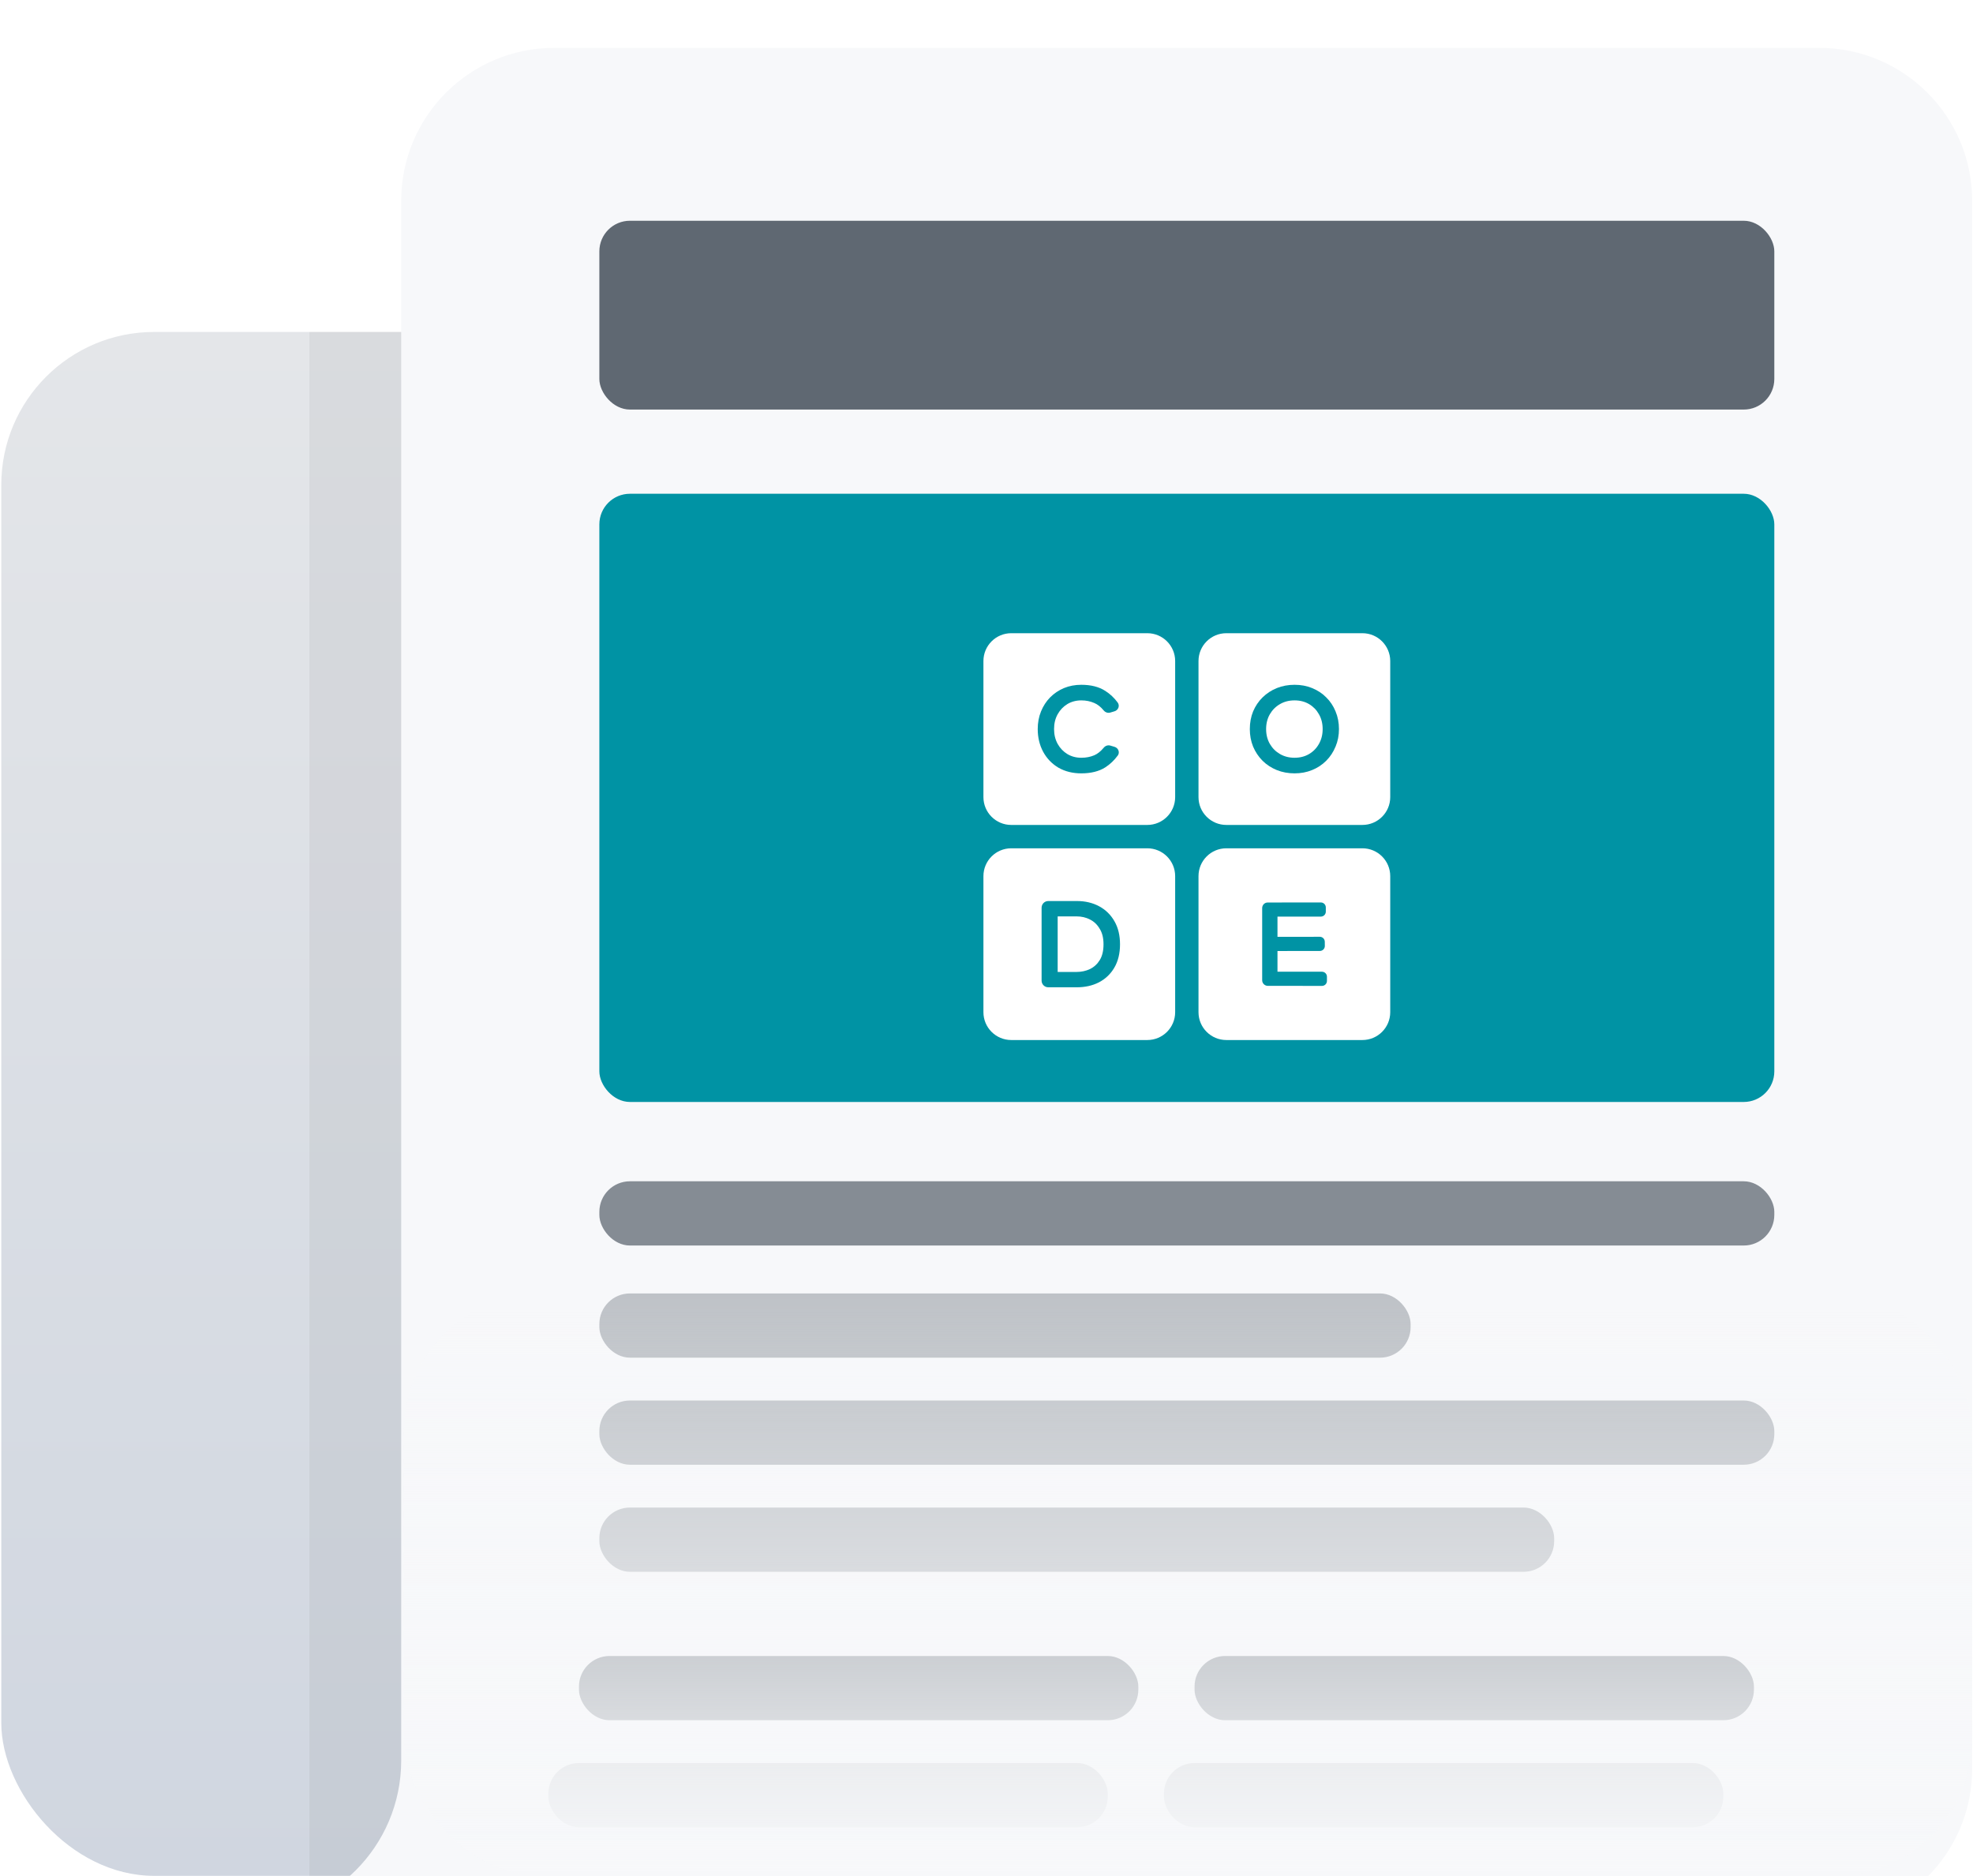 <svg width="387" height="368" viewBox="0 0 387 368" fill="none" xmlns="http://www.w3.org/2000/svg">
<rect x="0.252" y="65.109" width="190.219" height="302.822" rx="30" fill="url(#paint0_linear_2681_6606)"/>
<rect x="60.679" y="65.109" width="129.792" height="302.822" fill="black" fill-opacity="0.05"/>
<g filter="url(#filter0_i_2681_6606)">
<path d="M78.695 30.392C78.695 13.823 92.126 0.392 108.695 0.392H356.833C373.402 0.392 386.833 13.823 386.833 30.392V337.931C386.833 354.5 373.402 367.931 356.833 367.931H78.695H27.73V366.787H48.211C65.047 366.787 78.695 353.138 78.695 336.303V336.303V184.162V30.392Z" fill="#F7F8FA"/>
</g>
<rect x="117.562" y="43.299" width="230.467" height="37.034" rx="6" fill="#5F6872"/>
<rect x="117.562" y="96.847" width="230.467" height="119.294" rx="6" fill="#0093A4"/>
<rect x="117.562" y="231.699" width="230.467" height="12.599" rx="6" fill="#858C94"/>
<rect x="113.562" y="324.808" width="109.721" height="12.599" rx="6" fill="#858C94"/>
<rect x="107.562" y="345.807" width="109.721" height="12.599" rx="6" fill="#BEC2C7"/>
<rect x="234.309" y="324.808" width="109.721" height="12.599" rx="6" fill="#858C94"/>
<rect x="228.309" y="345.807" width="109.721" height="12.599" rx="6" fill="#BEC2C7"/>
<rect x="117.562" y="274.695" width="230.467" height="12.599" rx="6" fill="#BEC2C7"/>
<rect x="117.562" y="253.696" width="159.128" height="12.599" rx="6" fill="#BEC2C7"/>
<rect x="117.562" y="295.694" width="187.284" height="12.599" rx="6" fill="#BEC2C7"/>
<rect x="79.231" y="253.696" width="307.603" height="114.235" rx="27" fill="url(#paint1_linear_2681_6606)"/>
<g filter="url(#filter1_d_2681_6606)">
<path d="M267.234 158.785H240.541C237.53 158.785 235.084 161.231 235.084 164.242V190.935C235.084 193.946 237.53 196.392 240.541 196.392H267.234C270.245 196.392 272.691 193.946 272.691 190.935V164.242C272.691 161.231 270.245 158.785 267.234 158.785ZM260.278 184.799C260.278 185.336 259.844 185.774 259.302 185.774C257.238 185.774 250.325 185.765 248.666 185.765C248.082 185.765 247.573 185.279 247.573 184.662V170.51C247.573 169.94 248.016 169.416 248.666 169.416C250.287 169.416 257.045 169.407 259.081 169.407C259.623 169.407 260.056 169.845 260.056 170.383V171.207C260.056 171.745 259.623 172.183 259.081 172.183H250.575V176.151L258.878 176.141C259.415 176.141 259.849 176.57 259.854 177.108L259.863 177.937C259.868 178.479 259.43 178.922 258.888 178.922L250.575 178.931V182.994H259.302C259.84 182.994 260.278 183.432 260.278 183.969V184.799Z" fill="white"/>
<path d="M267.234 116.597H240.541C237.53 116.597 235.084 119.043 235.084 122.054V148.747C235.084 151.758 237.53 154.204 240.541 154.204H267.234C270.245 154.204 272.691 151.758 272.691 148.747V122.054C272.691 119.043 270.245 116.597 267.234 116.597ZM261.96 138.845C261.531 139.901 260.919 140.829 260.122 141.626C259.34 142.408 258.421 143.011 257.365 143.44C256.305 143.874 255.155 144.086 253.925 144.086C252.695 144.086 251.517 143.874 250.438 143.44C249.382 143.011 248.454 142.408 247.657 141.626C246.861 140.829 246.244 139.901 245.796 138.845C245.362 137.78 245.15 136.63 245.15 135.4C245.15 134.17 245.362 132.997 245.796 131.936C246.244 130.876 246.866 129.952 247.662 129.175C248.459 128.397 249.387 127.789 250.443 127.36C251.522 126.927 252.681 126.715 253.93 126.715C255.179 126.715 256.31 126.927 257.37 127.36C258.426 127.789 259.35 128.392 260.127 129.175C260.924 129.957 261.536 130.876 261.965 131.932C262.413 132.997 262.634 134.151 262.634 135.4C262.634 136.649 262.413 137.78 261.965 138.845H261.96Z" fill="white"/>
<path d="M258.705 132.488C258.234 131.649 257.588 130.985 256.764 130.499C255.944 130.018 255.006 129.773 253.926 129.773C252.847 129.773 251.9 130.018 251.066 130.504C250.222 130.989 249.563 131.654 249.077 132.493C248.596 133.327 248.347 134.293 248.347 135.4C248.347 136.508 248.592 137.46 249.077 138.308C249.563 139.147 250.227 139.811 251.066 140.297C251.9 140.782 252.852 141.027 253.926 141.027C255.001 141.027 255.944 140.782 256.764 140.302C257.588 139.816 258.234 139.156 258.705 138.313C259.191 137.46 259.436 136.494 259.436 135.4C259.436 134.307 259.191 133.327 258.705 132.493V132.488Z" fill="white"/>
<path d="M225.047 116.597H198.355C195.343 116.597 192.897 119.043 192.897 122.054V148.747C192.897 151.758 195.343 154.204 198.355 154.204H225.047C228.059 154.204 230.505 151.758 230.505 148.747V122.054C230.505 119.043 228.059 116.597 225.047 116.597ZM219.227 140.612C218.553 141.531 217.747 142.3 216.805 142.908C215.556 143.704 213.977 144.086 212.092 144.086C210.405 144.086 208.906 143.718 207.606 142.969H207.601C206.324 142.205 205.325 141.164 204.613 139.854C203.902 138.525 203.548 137.04 203.548 135.4C203.548 134.156 203.76 132.997 204.194 131.936C204.623 130.881 205.216 129.962 205.985 129.18C206.762 128.397 207.667 127.794 208.694 127.36C209.741 126.927 210.876 126.715 212.092 126.715C213.977 126.715 215.556 127.106 216.805 127.917C217.747 128.515 218.553 129.274 219.227 130.188C219.708 130.838 219.331 131.701 218.614 131.913L217.776 132.163C217.295 132.304 216.8 132.12 216.499 131.757C215.9 131.032 215.278 130.551 214.642 130.287C213.874 129.948 213.03 129.773 212.097 129.773C211.074 129.773 210.165 130.018 209.359 130.499C208.567 130.984 207.931 131.644 207.46 132.488C206.993 133.322 206.753 134.288 206.753 135.4C206.753 136.512 206.993 137.46 207.46 138.313C207.931 139.156 208.567 139.816 209.359 140.301C210.16 140.782 211.07 141.027 212.097 141.027C213.03 141.027 213.878 140.862 214.646 140.537C215.287 140.259 215.905 139.769 216.508 139.043C216.81 138.68 217.304 138.496 217.785 138.638L218.624 138.888C219.34 139.1 219.717 139.957 219.237 140.612H219.227Z" fill="white"/>
<path d="M215.717 174.6C215.245 173.775 214.614 173.167 213.817 172.762C213.026 172.347 212.13 172.14 211.131 172.14H207.46V183.041H211.108C212.116 183.041 213.011 182.847 213.803 182.466C214.604 182.074 215.241 181.485 215.726 180.694C216.197 179.921 216.452 178.908 216.452 177.626C216.452 176.344 216.202 175.397 215.726 174.605L215.717 174.6Z" fill="white"/>
<path d="M225.047 158.785H198.355C195.343 158.785 192.897 161.231 192.897 164.242V190.935C192.897 193.946 195.343 196.392 198.355 196.392H225.047C228.059 196.392 230.505 193.946 230.505 190.935V164.242C230.505 161.231 228.059 158.785 225.047 158.785ZM218.567 182.207C217.837 183.455 216.824 184.412 215.542 185.081C214.265 185.732 212.818 186.047 211.22 186.047H205.612C204.891 186.047 204.307 185.463 204.307 184.742V170.439C204.307 169.718 204.891 169.129 205.612 169.129H211.244C212.846 169.129 214.293 169.464 215.575 170.147C216.857 170.83 217.865 171.815 218.596 173.092C219.331 174.365 219.689 175.882 219.689 177.626C219.689 179.37 219.321 180.934 218.567 182.207Z" fill="white"/>
</g>
<defs>
<filter id="filter0_i_2681_6606" x="27.73" y="0.392" width="359.104" height="376.539" filterUnits="userSpaceOnUse" color-interpolation-filters="sRGB">
<feFlood flood-opacity="0" result="BackgroundImageFix"/>
<feBlend mode="normal" in="SourceGraphic" in2="BackgroundImageFix" result="shape"/>
<feColorMatrix in="SourceAlpha" type="matrix" values="0 0 0 0 0 0 0 0 0 0 0 0 0 0 0 0 0 0 127 0" result="hardAlpha"/>
<feOffset dy="9"/>
<feGaussianBlur stdDeviation="4.55"/>
<feComposite in2="hardAlpha" operator="arithmetic" k2="-1" k3="1"/>
<feColorMatrix type="matrix" values="0 0 0 0 1 0 0 0 0 1 0 0 0 0 1 0 0 0 1 0"/>
<feBlend mode="normal" in2="shape" result="effect1_innerShadow_2681_6606"/>
</filter>
<filter id="filter1_d_2681_6606" x="181.118" y="112.417" width="103.352" height="103.353" filterUnits="userSpaceOnUse" color-interpolation-filters="sRGB">
<feFlood flood-opacity="0" result="BackgroundImageFix"/>
<feColorMatrix in="SourceAlpha" type="matrix" values="0 0 0 0 0 0 0 0 0 0 0 0 0 0 0 0 0 0 127 0" result="hardAlpha"/>
<feOffset dy="7.6"/>
<feGaussianBlur stdDeviation="5.89"/>
<feComposite in2="hardAlpha" operator="out"/>
<feColorMatrix type="matrix" values="0 0 0 0 0 0 0 0 0 0 0 0 0 0 0 0 0 0 0.1 0"/>
<feBlend mode="normal" in2="BackgroundImageFix" result="effect1_dropShadow_2681_6606"/>
<feBlend mode="normal" in="SourceGraphic" in2="effect1_dropShadow_2681_6606" result="shape"/>
</filter>
<linearGradient id="paint0_linear_2681_6606" x1="95.361" y1="65.109" x2="95.361" y2="367.931" gradientUnits="userSpaceOnUse">
<stop stop-color="#E4E6E9"/>
<stop offset="1" stop-color="#D0D6E0"/>
</linearGradient>
<linearGradient id="paint1_linear_2681_6606" x1="233.032" y1="253.696" x2="233.032" y2="367.931" gradientUnits="userSpaceOnUse">
<stop stop-color="#F7F8FA" stop-opacity="0"/>
<stop offset="1" stop-color="#F7F8FA"/>
</linearGradient>
</defs>
</svg>
